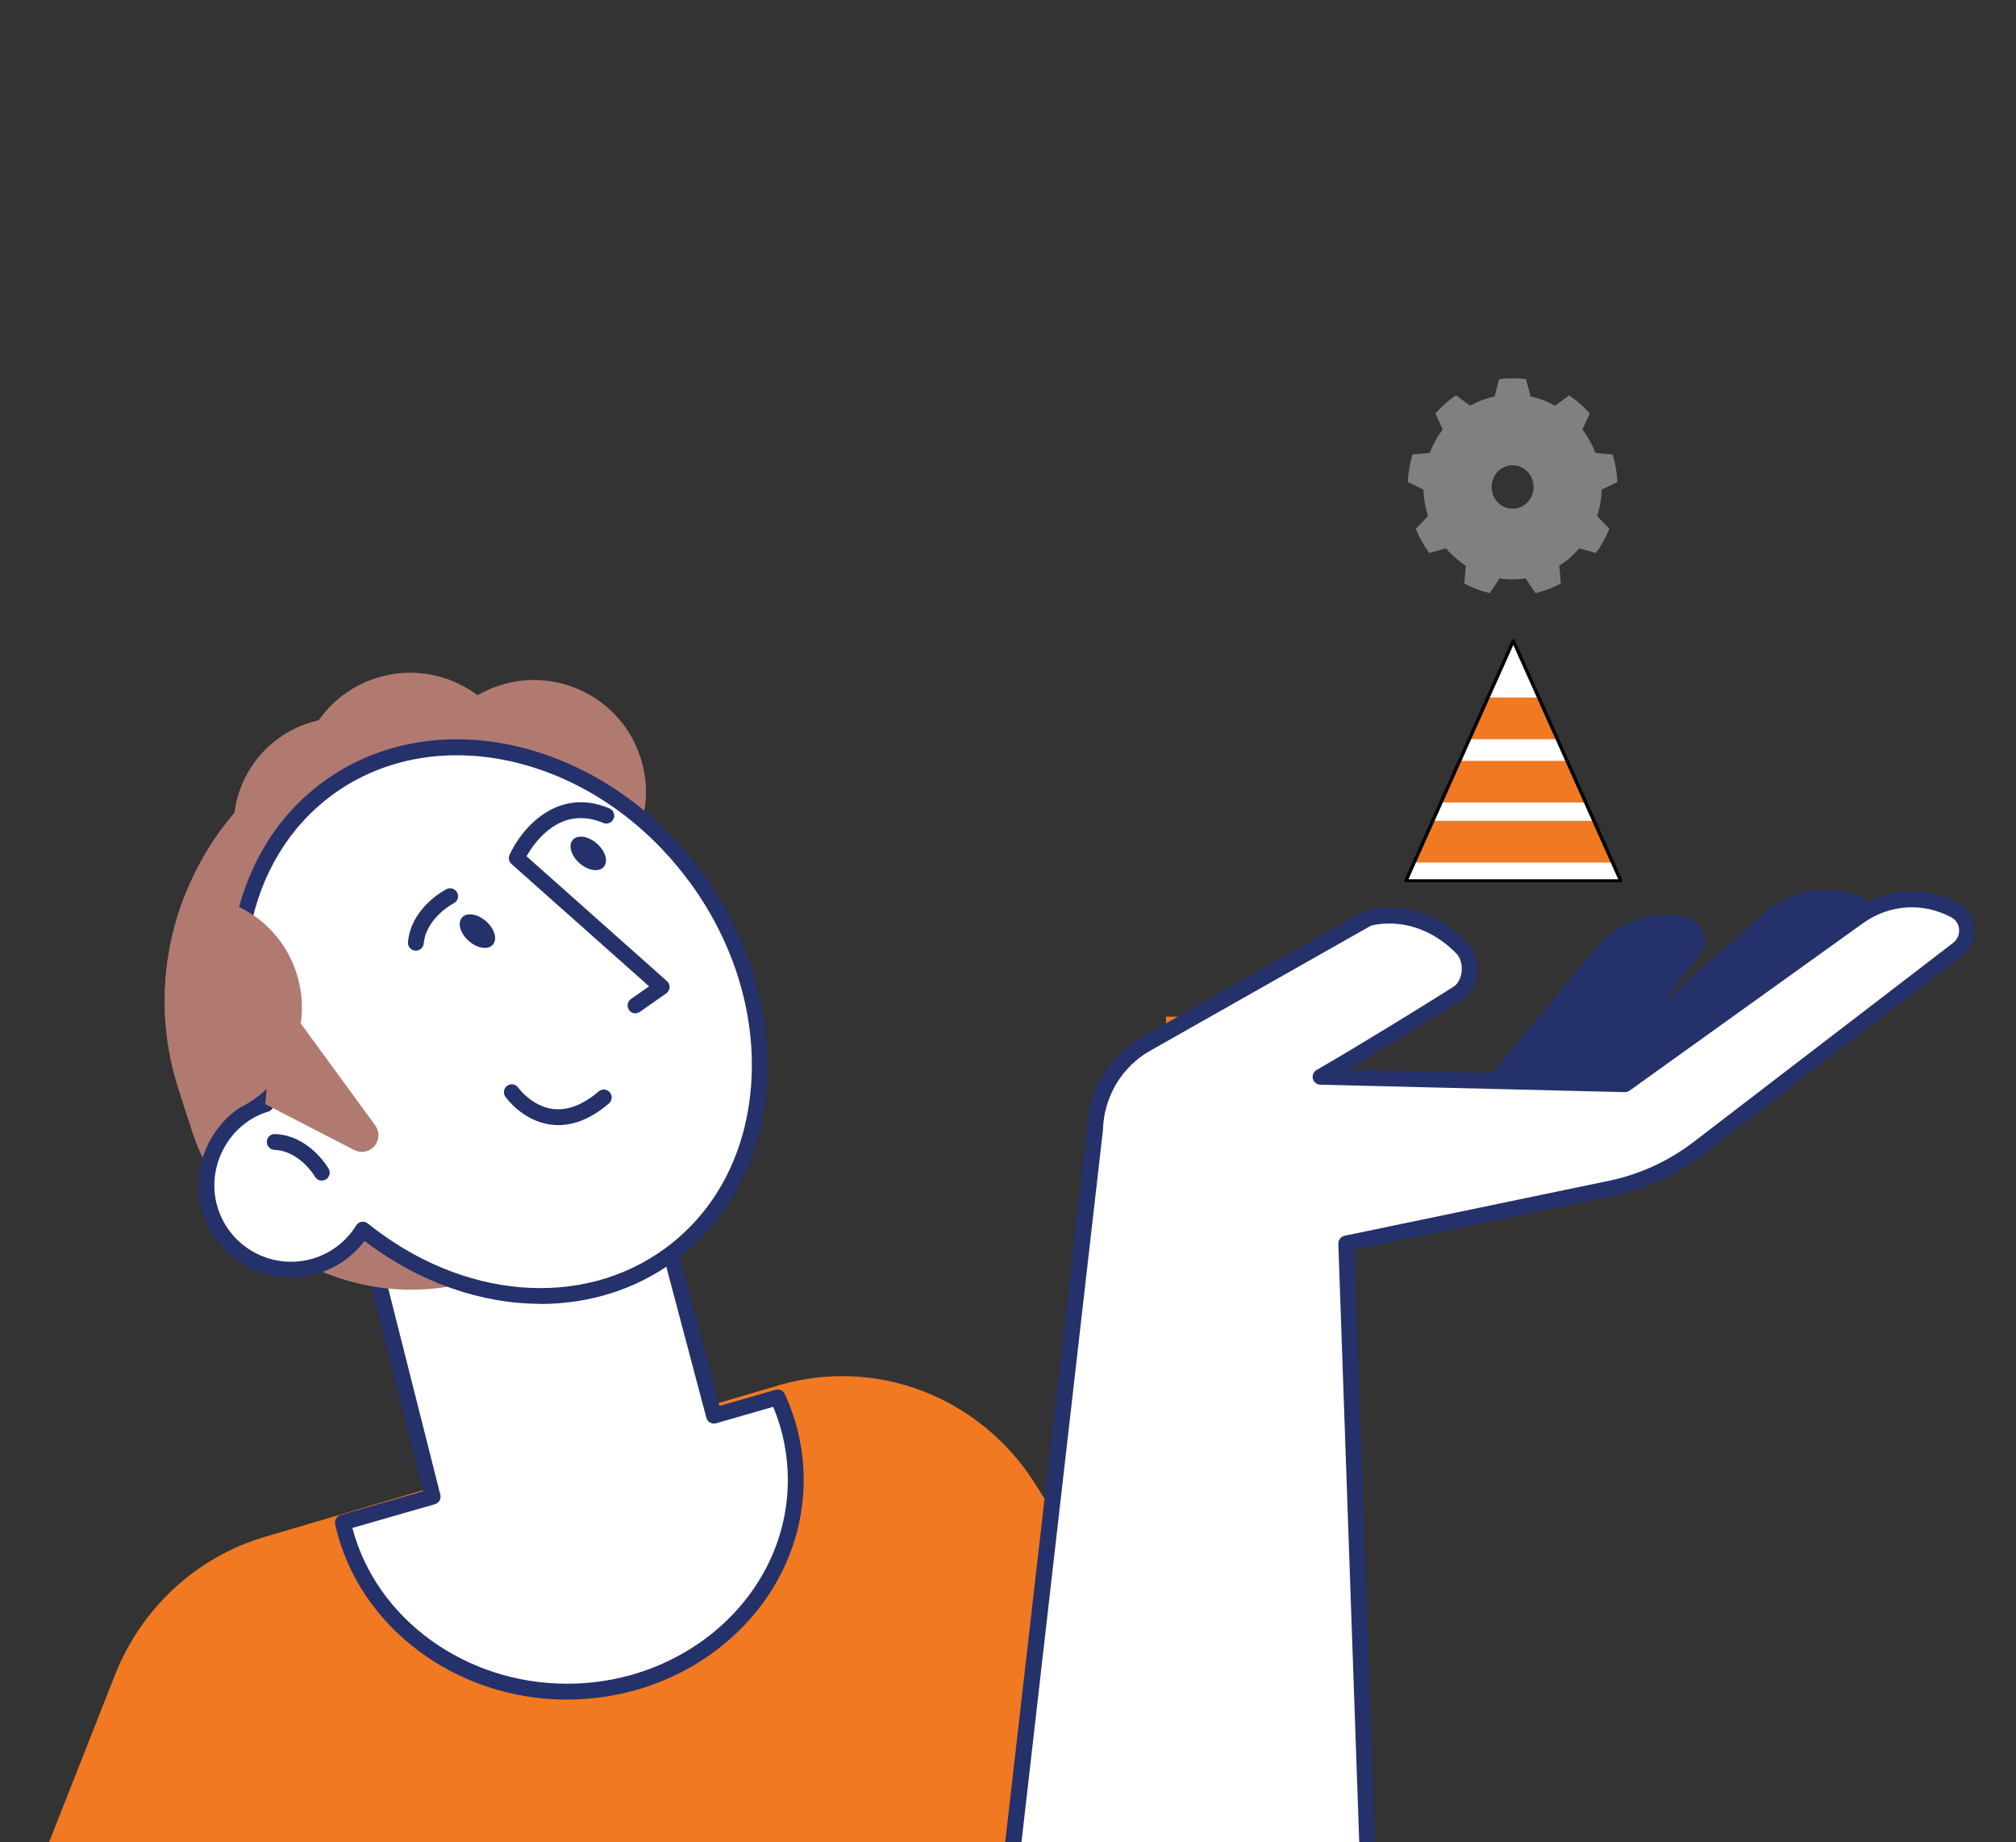 <?xml version="1.0" encoding="UTF-8" standalone="no"?>
<svg xmlns="http://www.w3.org/2000/svg" xmlns:xlink="http://www.w3.org/1999/xlink" xmlns:serif="http://www.serif.com/" width="100%" height="100%" viewBox="0 0 255 233" version="1.1" xml:space="preserve" style="fill-rule:evenodd;clip-rule:evenodd;stroke-linecap:round;stroke-linejoin:round;stroke-miterlimit:1.5;">
    <rect x="0" y="0" width="255" height="233" fill="#333333" stroke="none"/>
    <g transform="matrix(-1,0,0,1,259.423,4.349)">
        <g>
            <path d="M99.25,229.85L128.45,183.37C135.4,172.31 148.6,167.22 160.94,170.86L225.97,190.04C234.57,192.58 241.55,199.03 244.9,207.53L254.23,231.22L99.27,229.86L99.25,229.85Z" style="fill:rgb(240,121,34);fill-rule:nonzero;"></path>
            <path d="M63.52,140.94L44.35,116.33C43.04,114.65 43.91,112.17 45.99,111.67C50.26,110.66 54.74,112.15 57.54,115.52L80.55,143.18L63.52,140.94Z" style="fill:rgb(37,49,106);fill-rule:nonzero;"></path>
            <path d="M46.01,135.24L23.26,113.89C21.7,112.43 22.18,109.85 24.161,109.04C28.221,107.38 32.871,108.16 36.17,111.06L63.181,134.83L46.01,135.25L46.01,135.24Z" style="fill:rgb(37,49,106);fill-rule:nonzero;"></path>
            <rect x="93.93" y="124.23" width="18.01" height="12.98" style="fill:rgb(240,121,34);fill-rule:nonzero;"></rect>
            <path d="M216.48,138.31L181.23,129.04L169.13,174.71L161.07,172.39C159.6,175.6 158.78,179.13 158.78,182.84C158.78,197.62 171.73,209.61 187.71,209.61C201.7,209.61 213.37,200.42 216.06,188.21L204.71,184.95L216.49,138.32L216.48,138.31Z" style="fill:white;fill-rule:nonzero;"></path>
            <path d="M187.7,210.6C171.2,210.6 157.771,198.14 157.771,182.83C157.771,179.06 158.571,175.41 160.151,171.97C160.361,171.52 160.86,171.29 161.34,171.43L168.421,173.47L180.26,128.78C180.4,128.25 180.94,127.93 181.48,128.07L216.73,137.35C217.26,137.49 217.58,138.03 217.45,138.56L205.911,184.25L216.33,187.25C216.84,187.4 217.141,187.91 217.031,188.43C214.201,201.28 201.87,210.61 187.71,210.61L187.7,210.6ZM161.62,173.59C160.39,176.54 159.771,179.64 159.771,182.83C159.771,197.04 172.3,208.6 187.7,208.6C200.59,208.6 211.85,200.37 214.85,188.9L204.421,185.9C203.901,185.75 203.59,185.22 203.73,184.69L215.26,139.02L181.931,130.25L170.08,174.96C170.01,175.22 169.84,175.44 169.61,175.57C169.38,175.7 169.1,175.74 168.84,175.66L161.62,173.58L161.62,173.59Z" style="fill:rgb(37,49,106);fill-rule:nonzero;"></path>
            <path d="M185.351,153.15L198.611,157.39C213.861,162.26 230.321,153.77 235.191,138.53L236.871,133.27C242.971,114.18 232.341,93.56 213.251,87.46L210.121,92.25C198.151,88.43 185.231,95.09 181.411,107.06L173.821,130.8C170.841,140.12 176.031,150.17 185.351,153.15Z" style="fill:rgb(176,122,112);fill-rule:nonzero;"></path>
            <path d="M229.337,104.016C231.452,96.711 227.245,89.074 219.941,86.959C212.636,84.844 204.999,89.051 202.884,96.355C200.769,103.66 204.975,111.297 212.28,113.412C219.585,115.528 227.222,111.321 229.337,104.016Z" style="fill:rgb(176,122,112);fill-rule:nonzero;"></path>
            <path d="M215.84,92.77C229.45,99.11 236.7,114.49 232.57,129.21C228.69,130.31 224.4,130.32 220.2,128.98C209.29,125.49 203.14,114.25 206.45,103.88C208.03,98.94 211.48,95.08 215.83,92.78L215.84,92.77Z" style="fill:rgb(176,122,112);fill-rule:nonzero;"></path>
            <path d="M231.491,114.8C235.091,129.38 227.651,144.67 213.591,150.68C210.301,148.35 207.611,145.01 206.021,140.9C201.901,130.22 206.791,118.37 216.961,114.45C221.801,112.58 226.961,112.85 231.491,114.79L231.491,114.8Z" style="fill:rgb(37,49,106);fill-rule:nonzero;"></path>
            <path d="M220.208,103.753C222.323,96.449 218.116,88.812 210.811,86.697C203.506,84.581 195.87,88.788 193.754,96.093C191.639,103.398 195.846,111.034 203.151,113.15C210.456,115.265 218.092,111.058 220.208,103.753Z" style="fill:rgb(37,49,106);fill-rule:nonzero;"></path>
            <path d="M178.39,91.51C176.01,98.96 180.12,106.93 187.57,109.31C195.02,111.69 202.99,107.58 205.37,100.13C207.75,92.68 203.64,84.71 196.19,82.33C188.74,79.95 180.77,84.06 178.39,91.51Z" style="fill:rgb(176,122,112);fill-rule:nonzero;"></path>
            <path d="M194.041,90.59C191.661,98.04 195.771,106.01 203.221,108.39C210.671,110.77 218.641,106.66 221.021,99.21C223.401,91.76 219.291,83.79 211.841,81.41C204.391,79.03 196.421,83.14 194.041,90.59Z" style="fill:rgb(176,122,112);fill-rule:nonzero;"></path>
            <path d="M171.441,106.55C183.401,90.27 204.251,85.27 217.991,95.37C229.611,103.91 232.441,120.52 225.811,135.28C226.141,135.38 226.471,135.49 226.801,135.63C231.751,137.73 234.431,143.37 232.911,148.53C231.211,154.33 225.081,157.55 219.351,155.73C216.831,154.92 214.831,153.26 213.541,151.18C201.581,160.78 185.801,162.51 174.671,154.32C160.921,144.22 159.481,122.83 171.441,106.55Z" style="fill:white;fill-rule:nonzero;"></path>
            <path d="M191.07,160.57C184.94,160.57 179.04,158.77 174.07,155.12C167.18,150.06 163.04,142.13 162.41,132.81C161.78,123.55 164.7,114.01 170.63,105.95C182.9,89.25 204.41,84.14 218.58,94.56C230.11,103.03 233.56,119.41 227.15,134.69C227.16,134.69 227.17,134.69 227.18,134.7C232.58,136.99 235.52,143.18 233.86,148.8C232.96,151.86 230.92,154.36 228.1,155.85C225.29,157.34 222.07,157.63 219.04,156.66C216.76,155.93 214.76,154.51 213.31,152.6C206.4,157.87 198.56,160.55 191.06,160.55L191.07,160.57ZM172.24,107.14C166.59,114.82 163.81,123.89 164.4,132.68C164.99,141.4 168.84,148.8 175.25,153.51C185.79,161.26 200.92,160.01 212.9,150.39C213.12,150.21 213.41,150.14 213.69,150.18C213.97,150.23 214.22,150.39 214.37,150.64C215.59,152.61 217.47,154.07 219.64,154.77C222.15,155.57 224.82,155.33 227.16,154.1C229.49,152.86 231.19,150.78 231.93,148.25C233.3,143.59 230.87,138.45 226.39,136.56C226.09,136.44 225.8,136.34 225.5,136.25C225.23,136.16 225,135.97 224.89,135.71C224.77,135.45 224.77,135.15 224.89,134.89C231.49,120.2 228.4,104.29 217.39,96.19C204.11,86.43 183.85,91.35 172.24,107.16L172.24,107.14Z" style="fill:rgb(37,49,106);fill-rule:nonzero;"></path>
            <path d="M200.131,114.66C199.051,115.61 197.691,115.82 197.081,115.13C196.481,114.44 196.86,113.12 197.94,112.17C199.02,111.22 200.381,111.01 200.991,111.7C201.591,112.39 201.211,113.71 200.131,114.66Z" style="fill:rgb(37,49,106);fill-rule:nonzero;"></path>
            <path d="M186.11,104.83C185.03,105.78 183.671,105.99 183.061,105.3C182.451,104.61 182.841,103.29 183.921,102.34C185.001,101.39 186.36,101.18 186.97,101.87C187.58,102.56 187.19,103.88 186.11,104.83Z" style="fill:rgb(37,49,106);fill-rule:nonzero;"></path>
            <path d="M206.82,115.89C206.31,115.89 205.88,115.5 205.83,114.99C205.5,111.69 202.07,109.91 202.03,109.89C201.54,109.64 201.34,109.04 201.59,108.55C201.84,108.06 202.44,107.86 202.93,108.1C203.11,108.19 207.39,110.38 207.82,114.79C207.87,115.34 207.47,115.83 206.92,115.88L206.82,115.88L206.82,115.89Z" style="fill:rgb(37,49,106);fill-rule:nonzero;"></path>
            <path d="M179.061,123.81C178.861,123.81 178.661,123.75 178.491,123.63L175.161,121.3C174.911,121.12 174.751,120.84 174.731,120.54C174.711,120.24 174.841,119.94 175.061,119.74L192.82,103.95C191.81,102.16 188.541,97.45 183.121,99.73C182.611,99.95 182.021,99.71 181.811,99.2C181.601,98.69 181.831,98.1 182.341,97.89C188.971,95.09 193.501,100.51 194.971,103.77C195.151,104.17 195.051,104.64 194.721,104.93L177.32,120.4L179.611,122C180.061,122.32 180.171,122.94 179.861,123.39C179.671,123.67 179.361,123.82 179.041,123.82L179.061,123.81Z" style="fill:rgb(37,49,106);fill-rule:nonzero;"></path>
            <path d="M224.48,120.85L211.96,137.99C211.57,138.53 211.451,139.22 211.651,139.86C212.041,141.1 213.46,141.7 214.62,141.1L225.881,135.29L224.48,120.85Z" style="fill:rgb(176,122,112);fill-rule:nonzero;"></path>
            <path d="M218.721,144.96C218.551,144.96 218.381,144.92 218.221,144.83C217.741,144.55 217.581,143.95 217.851,143.47C217.951,143.3 220.311,139.26 224.631,139.08C225.191,139.05 225.651,139.49 225.671,140.04C225.691,140.59 225.26,141.06 224.71,141.08C221.51,141.21 219.6,144.43 219.58,144.47C219.39,144.79 219.06,144.97 218.71,144.97L218.721,144.96Z" style="fill:rgb(37,49,106);fill-rule:nonzero;"></path>
            <path d="M236.061,108.93C239.011,116.46 239.511,125 236.871,133.27L235.611,137.22C234.121,137.24 232.601,137.04 231.091,136.56C223.641,134.18 219.531,126.21 221.911,118.76C223.901,112.52 229.811,108.65 236.051,108.94L236.061,108.93Z" style="fill:rgb(176,122,112);fill-rule:nonzero;"></path>
            <path d="M188.8,137.95C186.67,137.95 184.52,137.03 182.4,135.21C181.98,134.85 181.93,134.22 182.29,133.8C182.65,133.38 183.28,133.33 183.7,133.69C185.68,135.39 187.62,136.13 189.46,135.91C192.16,135.58 193.86,133.23 193.87,133.21C194.19,132.76 194.81,132.65 195.26,132.97C195.71,133.29 195.82,133.91 195.5,134.36C195.41,134.49 193.31,137.44 189.72,137.89C189.41,137.93 189.1,137.95 188.79,137.95L188.8,137.95Z" style="fill:rgb(37,49,106);fill-rule:nonzero;"></path>
            <path d="M86.36,231.95L89.12,152.92L55.68,145.97C51.66,145.13 47.88,143.4 44.62,140.9L11.75,115.69C10.07,114.4 10.25,111.79 12.12,110.79C16,108.71 20.73,109.02 24.31,111.58L53.87,132.78L92.38,131.84C86.43,128.4 79.31,123.98 75.03,121.29C73.26,120.18 72.99,117.06 74.52,115.51C77.85,112.13 82.14,110.77 86.33,111.75L114.47,127.68C118.36,129.88 120.8,133.96 120.91,138.43L131.61,231.94L86.36,231.94L86.36,231.95Z" style="fill:white;fill-rule:nonzero;"></path>
            <path d="M131.6,232.95C131.1,232.95 130.67,232.57 130.61,232.06L119.91,138.55C119.8,134.37 117.53,130.58 113.97,128.56L85.96,112.7C82.17,111.87 78.26,113.14 75.23,116.22C74.7,116.76 74.44,117.66 74.55,118.58C74.65,119.41 75.03,120.11 75.57,120.45C79.42,122.87 86.8,127.46 92.89,130.98C93.28,131.2 93.47,131.66 93.36,132.09C93.25,132.52 92.86,132.83 92.42,132.84L53.91,133.78C53.69,133.78 53.48,133.72 53.3,133.59L23.74,112.39C20.44,110.03 16.18,109.75 12.6,111.67C12.03,111.98 11.67,112.53 11.62,113.19C11.57,113.86 11.85,114.49 12.37,114.9L45.24,140.11C48.36,142.5 52.05,144.19 55.9,144.99L89.34,151.94C89.82,152.04 90.15,152.47 90.14,152.95L87.38,231.98C87.36,232.53 86.91,233.01 86.35,232.94C85.8,232.92 85.37,232.46 85.39,231.91L88.12,153.72L55.5,146.94C51.36,146.08 47.39,144.26 44.03,141.69L11.16,116.48C10.09,115.66 9.52,114.37 9.63,113.03C9.74,111.7 10.5,110.54 11.66,109.91C15.91,107.63 20.99,107.96 24.91,110.77L54.2,131.77L88.86,130.92C83.49,127.74 77.76,124.17 74.52,122.13C73.46,121.46 72.75,120.25 72.58,118.8C72.4,117.27 72.87,115.78 73.83,114.81C77.4,111.19 82.05,109.72 86.58,110.77C86.67,110.79 86.76,110.83 86.85,110.87L114.99,126.8C119.16,129.16 121.82,133.6 121.94,138.39L132.64,231.81C132.7,232.36 132.31,232.85 131.76,232.92L131.64,232.92L131.6,232.95Z" style="fill:rgb(37,49,106);fill-rule:nonzero;"></path>
        </g>
    </g>
    <g transform="matrix(0.438,0,0,0.454,99.351,27.389)">
        <path d="M213.883,45.299L215.159,50.116C217.629,50.623 220.01,51.49 222.228,52.689L226.301,49.819C228.502,51.226 230.511,52.912 232.278,54.834L230.159,59.344C231.725,61.32 232.992,63.515 233.92,65.859L238.886,66.279C239.667,68.771 240.122,71.354 240.241,73.963L235.718,76.056C235.648,78.576 235.208,81.071 234.412,83.464L237.946,86.977C236.942,89.388 235.631,91.659 234.045,93.734L229.235,92.43C227.561,94.316 225.62,95.945 223.473,97.266L223.921,102.229C221.603,103.43 219.138,104.327 216.59,104.897L213.743,100.807C211.249,101.175 208.715,101.175 206.221,100.807L203.374,104.897C200.826,104.327 198.361,103.43 196.043,102.229L196.491,97.266C194.344,95.945 192.403,94.316 190.729,92.43L185.919,93.734C184.333,91.659 183.022,89.388 182.018,86.977L185.552,83.464C184.756,81.071 184.316,78.576 184.246,76.056L179.723,73.963C179.842,71.354 180.297,68.771 181.078,66.279L186.044,65.859C186.972,63.515 188.239,61.32 189.805,59.344L187.686,54.834C189.453,52.912 191.462,51.226 193.663,49.819L197.736,52.689C199.954,51.49 202.335,50.623 204.805,50.116L206.081,45.299C208.671,44.963 211.293,44.963 213.883,45.299ZM209.982,69.279C213.326,69.279 216.04,71.993 216.04,75.337C216.04,78.68 213.326,81.395 209.982,81.395C206.638,81.395 203.924,78.68 203.924,75.337C203.924,71.993 206.638,69.279 209.982,69.279Z" style="fill:rgb(128,128,128);"></path>
    </g>
    <g transform="matrix(0.678,0,0,0.592,157.527,63.949)">
        <path d="M49.989,28.892L70.027,80.152L29.951,80.152L49.989,28.892Z" style="fill:white;"></path>
        <clipPath id="_clip1">
            <path d="M49.989,28.892L70.027,80.152L29.951,80.152L49.989,28.892Z"></path>
        </clipPath>
        <g clip-path="url(#_clip1)">
            <g transform="matrix(1,0,0,1.146,3.417,6.466)">
                <rect x="22.184" y="30.135" width="48.775" height="7.767" style="fill:rgb(240,121,34);"></rect>
            </g>
            <g transform="matrix(1,0,0,1.146,3.417,19.993)">
                <rect x="22.184" y="30.135" width="48.775" height="7.767" style="fill:rgb(240,121,34);"></rect>
            </g>
            <g transform="matrix(1,0,0,1.146,3.417,32.808)">
                <rect x="22.184" y="30.135" width="48.775" height="7.767" style="fill:rgb(240,121,34);"></rect>
            </g>
        </g>
        <path d="M49.989,28.892L70.027,80.152L29.951,80.152L49.989,28.892Z" style="fill:none;stroke:black;stroke-width:0.64px;"></path>
    </g>
</svg>
